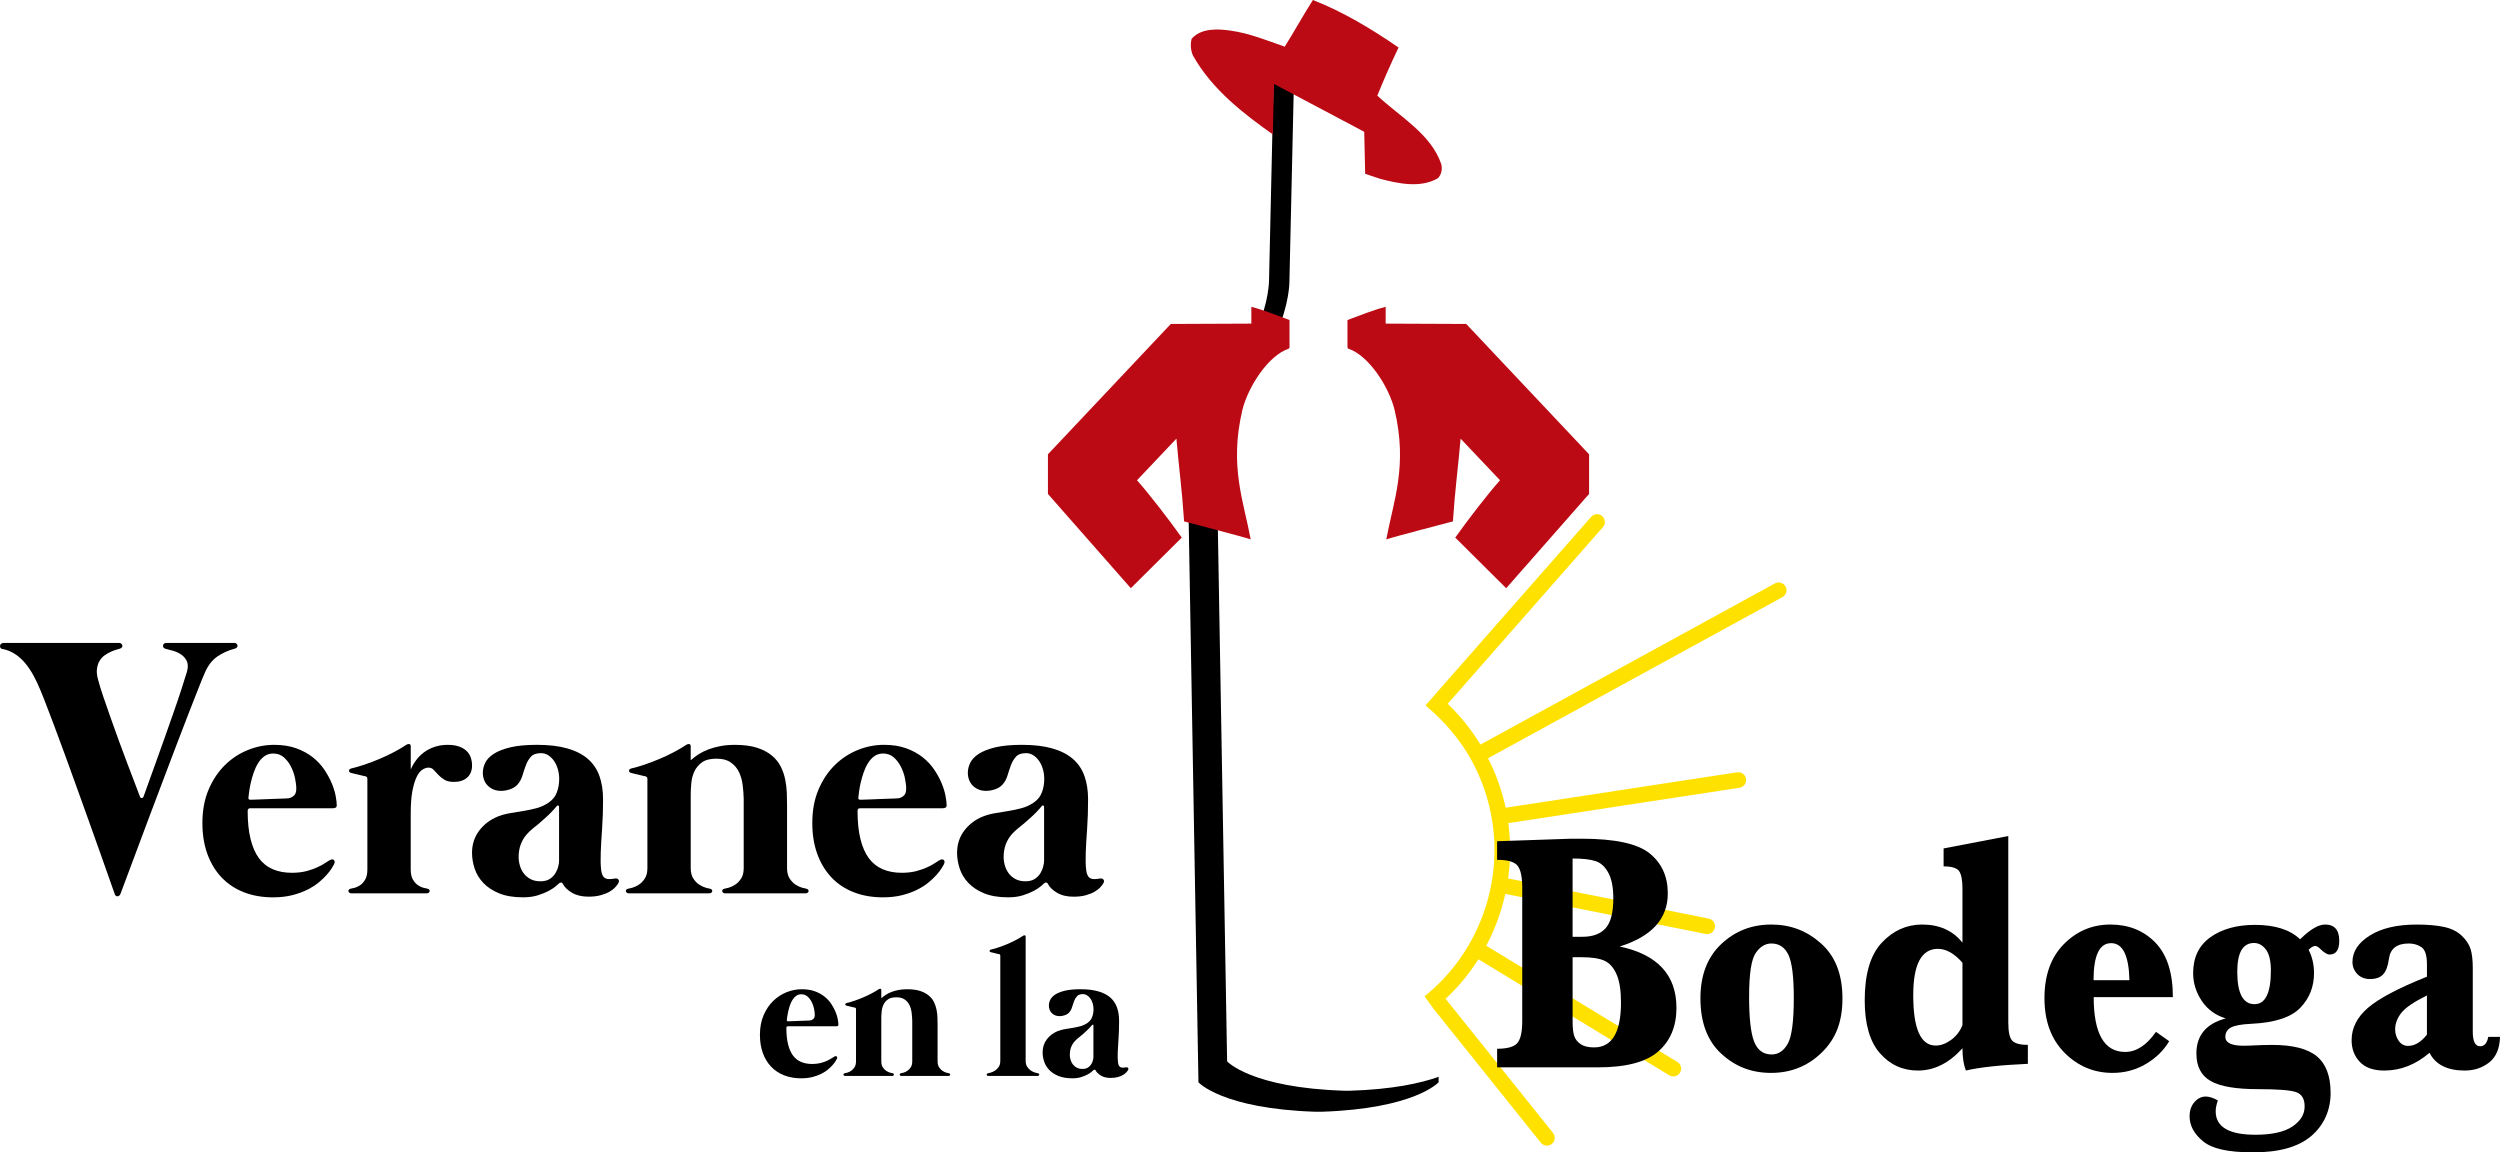 <svg width="4096" height="1888" viewBox="0 0 4096 1888" fill="none" xmlns="http://www.w3.org/2000/svg">
<g clip-path="url(#clip0_169_477)">
<path d="M1289.52 1463.64H1320.03C1321.4 1463.64 1322.52 1463.29 1323.28 1462.56C1324.09 1461.88 1324.56 1461.11 1324.74 1460.21C1324.91 1459.34 1324.7 1458.5 1324.09 1457.73C1323.44 1456.91 1322.46 1456.35 1321.06 1456.02C1319.65 1455.85 1317.25 1455.26 1313.82 1454.31C1310.39 1453.33 1306.88 1451.65 1303.3 1449.31C1299.69 1446.95 1296.53 1443.61 1293.7 1439.34C1290.92 1435.01 1289.52 1429.36 1289.52 1422.34V1319.5C1289.52 1313.21 1289.38 1306.4 1289.12 1299.13C1288.87 1291.86 1287.96 1284.53 1286.48 1277.17C1284.98 1269.8 1282.54 1262.7 1279.11 1255.87C1275.67 1249.02 1270.81 1242.98 1264.39 1237.7C1258.01 1232.44 1249.91 1228.24 1240.21 1225.08C1230.47 1221.96 1218.42 1220.37 1204.03 1220.37C1195.25 1220.37 1187.24 1221.05 1179.97 1222.47C1172.7 1223.87 1166.1 1225.73 1160.23 1227.99C1154.37 1230.25 1149.05 1232.94 1144.31 1235.98C1139.59 1239.06 1135.36 1242.28 1131.67 1245.62V1222.98C1131.67 1220.55 1130.87 1219.21 1129.19 1219.04C1127.53 1218.87 1125.9 1219.31 1124.31 1220.37C1118.36 1224.39 1111.59 1228.36 1104.06 1232.31C1096.54 1236.28 1088.74 1239.97 1080.7 1243.35C1072.6 1246.78 1064.61 1249.87 1056.6 1252.56C1048.63 1255.29 1041.23 1257.44 1034.38 1259.02C1031.77 1259.7 1030.5 1260.99 1030.57 1262.83C1030.66 1264.66 1031.86 1265.89 1034.13 1266.38C1034.64 1266.57 1036.09 1266.91 1038.45 1267.46C1040.85 1267.97 1043.42 1268.56 1046.23 1269.3C1049.01 1269.98 1051.53 1270.58 1053.71 1271.14C1055.9 1271.66 1057.17 1271.91 1057.52 1271.91C1059.62 1272.44 1060.69 1273.85 1060.69 1276.12V1422.35C1060.69 1429.38 1059.29 1435.03 1056.45 1439.35C1053.67 1443.63 1050.46 1446.97 1046.86 1449.33C1043.27 1451.67 1039.76 1453.34 1036.33 1454.33C1032.9 1455.28 1030.5 1455.87 1029.09 1456.03C1027.69 1456.38 1026.69 1456.93 1026.09 1457.74C1025.45 1458.51 1025.24 1459.36 1025.41 1460.22C1025.59 1461.13 1026.09 1461.9 1026.87 1462.58C1027.69 1463.3 1028.76 1463.65 1030.17 1463.65H1162.18C1163.6 1463.65 1164.71 1463.3 1165.48 1462.58C1166.25 1461.9 1166.76 1461.13 1166.94 1460.22C1167.11 1459.36 1166.9 1458.51 1166.26 1457.74C1165.67 1456.93 1164.65 1456.37 1163.27 1456.03C1161.87 1455.87 1159.46 1455.28 1156.03 1454.33C1152.6 1453.34 1149.1 1451.67 1145.5 1449.33C1141.9 1446.97 1138.7 1443.63 1135.92 1439.35C1133.09 1435.03 1131.67 1429.38 1131.67 1422.35V1301.13C1131.67 1295.85 1132.02 1289.87 1132.63 1283.1C1133.21 1276.37 1134.89 1270 1137.63 1264.06C1140.32 1258.1 1144.47 1253.1 1150.14 1249.04C1155.75 1245 1163.62 1243.01 1173.81 1243.01C1183.99 1243.01 1191.44 1245.05 1197.3 1249.22C1203.21 1253.31 1207.67 1258.59 1210.75 1264.96C1213.79 1271.39 1215.85 1278.49 1216.78 1286.29C1217.78 1294.07 1218.32 1301.65 1218.49 1309.01V1422.37C1218.49 1429.39 1217.09 1435.04 1214.31 1439.37C1211.48 1443.64 1208.26 1446.98 1204.66 1449.34C1201.07 1451.68 1197.61 1453.36 1194.18 1454.34C1190.75 1455.29 1188.31 1455.88 1186.94 1456.05C1185.53 1456.4 1184.5 1456.94 1183.9 1457.76C1183.3 1458.53 1183.08 1459.37 1183.27 1460.24C1183.43 1461.14 1183.9 1461.91 1184.67 1462.59C1185.47 1463.32 1186.54 1463.67 1187.97 1463.67H1289.52V1463.64Z" fill="black"/>
<path d="M543.456 1283.19C540.373 1275.83 536.354 1268.41 531.352 1260.97C526.35 1253.52 520.048 1246.77 512.432 1240.72C504.77 1234.69 495.748 1229.77 485.336 1225.99C474.893 1222.23 462.819 1220.35 449.173 1220.35C434.605 1220.35 420.309 1223.13 406.315 1228.74C392.276 1234.39 379.734 1242.57 368.687 1253.36C357.64 1264.15 348.694 1277.51 341.848 1293.48C335.002 1309.44 331.617 1327.77 331.617 1348.44C331.617 1367.36 334.352 1384.41 339.883 1399.47C345.414 1414.54 353.197 1427.34 363.307 1437.87C373.356 1448.4 385.521 1456.4 399.742 1461.93C413.947 1467.44 429.784 1470.22 447.344 1470.22C458.905 1470.22 469.393 1469.03 478.762 1466.67C488.147 1464.27 496.488 1461.28 503.757 1457.59C511.026 1453.92 517.282 1449.84 522.557 1445.47C527.831 1441.1 532.183 1436.87 535.689 1432.85C539.21 1428.82 541.9 1425.27 543.743 1422.18C545.572 1419.15 546.736 1417.09 547.295 1416.02C548.67 1413.03 548.67 1410.81 547.295 1409.29C545.889 1407.84 543.955 1407.59 541.522 1408.66C539.935 1409.34 537.442 1410.84 534.117 1413.1C530.823 1415.41 526.501 1417.82 521.227 1420.34C515.998 1422.91 509.802 1425.13 502.699 1427.07C495.582 1428.98 487.497 1429.98 478.384 1429.98C466.446 1429.98 455.988 1428.06 446.967 1424.16C437.93 1420.31 430.389 1414.31 424.314 1406.18C418.284 1398.01 413.705 1387.52 410.532 1374.7C407.358 1361.9 405.771 1346.6 405.771 1328.69C405.771 1325.74 407.177 1324.23 410.003 1324.23H545.466C547.385 1324.23 548.927 1323.88 550.045 1323.16C551.209 1322.48 551.753 1321.24 551.753 1319.47C551.753 1315.62 551.148 1310.45 549.924 1303.97C548.67 1297.47 546.539 1290.53 543.502 1283.17M480.817 1304.25C477.78 1306.52 474.818 1307.76 472.037 1307.94C471.146 1308.11 469.075 1308.23 465.826 1308.32C462.577 1308.39 458.724 1308.53 454.266 1308.7C449.777 1308.86 445.108 1309.04 440.181 1309.21C435.255 1309.42 430.676 1309.59 426.399 1309.77C422.077 1309.94 418.435 1310.07 415.473 1310.15C412.481 1310.24 410.728 1310.28 410.214 1310.28C407.736 1310.28 406.708 1309.12 407.056 1306.85C407.222 1304.59 407.615 1301.2 408.25 1296.76C408.854 1292.25 409.746 1287.37 410.985 1282.02C412.239 1276.67 413.811 1271.19 415.745 1265.58C417.665 1259.98 420.067 1254.84 422.984 1250.18C425.84 1245.56 429.316 1241.78 433.351 1238.88C437.431 1235.96 442.131 1234.56 447.556 1234.56C454.417 1234.56 460.19 1236.61 464.935 1240.72C469.635 1244.83 473.533 1249.88 476.616 1255.84C479.699 1261.82 481.921 1268.12 483.341 1274.79C484.716 1281.43 485.442 1287.33 485.442 1292.38C485.442 1297.98 483.9 1301.97 480.817 1304.24" fill="black"/>
<path d="M1007.26 1439.44C1004.26 1439.96 1001.48 1440.24 998.824 1440.33C996.21 1440.42 994.034 1440.03 992.281 1439.17C988.216 1437.42 985.767 1432.81 984.921 1425.34C984.014 1417.89 983.803 1408.43 984.241 1396.92C984.664 1385.45 985.435 1372.26 986.508 1357.36C987.536 1342.46 988.049 1326.5 988.049 1309.5C988.049 1295.28 986.07 1282.61 982.141 1271.48C978.196 1260.35 971.895 1251.02 963.22 1243.44C954.531 1235.9 943.303 1230.18 929.521 1226.23C915.784 1222.29 899.176 1220.32 879.697 1220.32C862.137 1220.32 847.72 1221.7 836.28 1224.39C824.886 1227.12 815.819 1230.69 809.048 1235.04C802.324 1239.41 797.624 1244.34 795.009 1249.76C792.35 1255.2 791.065 1260.64 791.065 1266.07C791.065 1270.09 791.715 1273.89 793.03 1277.49C794.314 1281.09 796.279 1284.26 798.939 1286.95C801.553 1289.69 804.711 1291.83 808.383 1293.42C812.071 1295 816.272 1295.76 821.017 1295.76C825.762 1295.76 830.356 1294.94 835.358 1293.28C840.36 1291.6 844.425 1289.13 847.554 1285.79C851.437 1281.54 854.218 1276.54 855.971 1270.63C857.724 1264.77 859.613 1259.11 861.623 1253.67C863.633 1248.25 866.413 1243.63 869.919 1239.73C873.44 1235.87 878.956 1233.95 886.482 1233.95C890.683 1233.95 894.567 1235.12 898.164 1237.38C901.76 1239.65 904.919 1242.73 907.624 1246.59C910.359 1250.44 912.459 1254.97 913.955 1260.16C915.452 1265.28 916.192 1270.69 916.192 1276.3C916.192 1284.05 914.908 1291.33 912.384 1298.13C909.86 1304.98 905.311 1310.58 898.844 1315C892.678 1319.18 886.18 1322.22 879.228 1324.06C872.292 1325.91 865.235 1327.45 858.041 1328.64C850.863 1329.88 843.625 1331.05 836.341 1332.19C829.057 1333.36 822.12 1335.25 815.456 1337.85C802.989 1342.94 792.894 1350.66 785.051 1361.01C777.253 1371.38 773.369 1383.45 773.369 1397.31C773.369 1405.88 774.82 1414.52 777.691 1423.21C780.608 1431.9 785.308 1439.7 791.896 1446.63C798.485 1453.57 807.054 1459.22 817.662 1463.59C828.286 1467.96 841.388 1470.18 856.999 1470.18C866.126 1470.18 874.166 1469.08 881.193 1466.88C888.22 1464.69 894.204 1462.21 899.206 1459.51C904.208 1456.77 908.062 1454.25 910.767 1451.89C913.502 1449.49 915.134 1448.09 915.648 1447.53C916.509 1446.67 917.628 1446.12 918.958 1445.94C920.242 1445.77 921.27 1446.41 921.95 1447.77C924.776 1453.39 929.838 1458.35 937.107 1462.64C944.346 1466.96 953.337 1469.09 964.036 1469.09C971.744 1469.09 978.468 1468.32 984.166 1466.73C989.863 1465.15 994.699 1463.23 998.643 1460.96C1002.57 1458.65 1005.75 1456.22 1008.09 1453.59C1010.49 1450.94 1012.2 1448.67 1013.23 1446.74C1014.46 1444.26 1014.39 1442.3 1012.97 1440.83C1011.55 1439.34 1009.61 1438.82 1007.18 1439.38M915.996 1410.5C915.996 1412.6 915.572 1415.57 914.666 1419.33C913.82 1423.09 912.263 1426.82 910.087 1430.51C907.865 1434.18 904.813 1437.36 900.884 1439.97C896.909 1442.58 891.817 1443.91 885.469 1443.91C879.122 1443.91 873.788 1442.75 869.285 1440.36C864.842 1438.02 861.154 1434.94 858.238 1431.16C855.366 1427.4 853.236 1423.11 851.815 1418.27C850.395 1413.46 849.715 1408.69 849.715 1403.93C849.715 1396.95 850.788 1390.31 852.964 1384.07C855.185 1377.86 858.525 1372.13 863.119 1366.86C866.111 1363.52 869.285 1360.48 872.7 1357.66C876.13 1354.83 879.591 1352.04 883.112 1349.23C886.618 1346.1 890.124 1342.97 893.63 1339.89C897.136 1336.85 900.521 1333.55 903.861 1330.05C905.78 1328.11 907.321 1326.45 908.47 1325.03C909.588 1323.63 910.873 1322.18 912.293 1320.59C912.973 1319.7 913.789 1319.43 914.636 1319.77C915.542 1320.12 915.965 1320.85 915.965 1321.87V1410.53L915.996 1410.5Z" fill="black"/>
<path d="M771.345 1241.24C769.924 1237.13 767.657 1233.53 764.499 1230.45C761.325 1227.41 757.23 1224.93 752.122 1223.09C747.029 1221.25 740.818 1220.35 733.459 1220.35C720.327 1220.35 708.464 1223.69 697.976 1230.33C687.443 1236.99 679.086 1247.06 672.966 1260.6V1222.97C672.966 1220.53 672.104 1219.21 670.487 1219.02C668.81 1218.86 667.193 1219.28 665.591 1220.35C659.652 1224.37 652.882 1228.36 645.341 1232.29C637.8 1236.27 629.972 1239.95 621.918 1243.34C613.863 1246.77 605.823 1249.85 597.859 1252.54C589.85 1255.28 582.445 1257.42 575.645 1259.01C573 1259.69 571.701 1260.97 571.837 1262.82C571.912 1264.65 573.076 1265.85 575.343 1266.37C575.902 1266.55 577.353 1266.9 579.71 1267.44C582.067 1267.96 584.682 1268.54 587.462 1269.27C590.288 1269.95 592.767 1270.55 594.943 1271.11C597.134 1271.63 598.403 1271.88 598.751 1271.88C600.852 1272.41 601.909 1273.82 601.909 1276.09V1424.45C601.909 1431.43 600.716 1436.96 598.358 1441.01C596.001 1445.03 593.265 1448.12 590.228 1450.22C587.145 1452.32 584.108 1453.77 581.146 1454.55C578.153 1455.32 575.962 1455.84 574.557 1456C573.136 1456.35 572.154 1456.9 571.504 1457.71C570.915 1458.48 570.688 1459.33 570.87 1460.19C571.036 1461.1 571.504 1461.87 572.32 1462.55C573.091 1463.27 574.209 1463.62 575.615 1463.62H699.215C700.621 1463.62 701.739 1463.27 702.494 1462.55C703.311 1461.87 703.779 1461.1 703.96 1460.19C704.127 1459.34 703.915 1458.48 703.311 1457.71C702.676 1456.9 701.694 1456.34 700.273 1456C698.868 1455.84 696.676 1455.32 693.684 1454.55C690.722 1453.78 687.685 1452.32 684.602 1450.22C681.564 1448.12 678.814 1445.03 676.472 1441.01C674.114 1436.95 672.92 1431.43 672.92 1424.45V1333.43C672.92 1317.81 673.857 1305.1 675.792 1295.29C677.756 1285.45 680.159 1277.73 683.03 1272.13C685.932 1266.52 689.105 1262.71 692.536 1260.7C695.951 1258.69 699.125 1257.66 702.117 1257.66C705.456 1257.66 708.237 1258.9 710.549 1261.35C712.816 1263.83 715.309 1266.47 718.045 1269.39C720.735 1272.26 724.044 1274.95 727.898 1277.38C731.751 1279.83 737.101 1281.07 743.947 1281.07C752.893 1281.07 760.041 1278.71 765.39 1273.97C770.71 1269.25 773.4 1262.67 773.4 1254.23C773.4 1249.7 772.72 1245.38 771.299 1241.22" fill="black"/>
<path d="M356.082 1075.6C364.666 1069.81 374.217 1065.46 384.856 1062.66C386.473 1062.27 387.651 1061.59 388.331 1060.56C389.011 1059.58 389.268 1058.49 389.057 1057.42C388.86 1056.3 388.331 1055.36 387.394 1054.53C386.503 1053.76 385.339 1053.37 383.964 1053.37H272.574C270.957 1053.37 269.688 1053.76 268.796 1054.53C267.874 1055.36 267.33 1056.3 267.149 1057.42C266.937 1058.51 267.149 1059.63 267.738 1060.71C268.358 1061.83 269.536 1062.57 271.35 1062.97C274.342 1063.8 278.271 1064.82 283.107 1066.15C287.913 1067.41 292.371 1069.43 296.496 1072.15C300.607 1074.86 303.75 1078.49 306.002 1082.99C308.193 1087.51 308.299 1093.37 306.289 1100.58C304.097 1108.03 301.09 1117.44 297.373 1128.91C293.685 1140.34 289.514 1152.7 284.86 1165.92C280.251 1179.19 275.46 1192.82 270.458 1206.89C265.396 1220.94 260.651 1234.27 256.147 1246.92C251.644 1259.57 247.518 1271.02 243.786 1281.27C240.053 1291.5 237.227 1299.4 235.217 1305.04C234.567 1306.66 233.646 1307.49 232.331 1307.58C231.046 1307.68 229.973 1306.84 229.203 1305.04C227.193 1299.58 224.352 1292.19 220.77 1282.73C217.128 1273.33 213.124 1262.8 208.711 1251.14C204.298 1239.53 199.749 1227.23 194.989 1214.29C190.274 1201.3 185.726 1188.62 181.328 1176.17C176.9 1163.73 172.835 1152.06 169.118 1141.12C165.4 1130.15 162.559 1120.8 160.534 1112.96C158.721 1106.34 158.192 1100.56 158.872 1095.67C159.552 1090.76 160.972 1086.45 163.088 1082.88C165.188 1079.26 167.848 1076.31 171.082 1073.97C174.271 1071.66 177.505 1069.75 180.739 1068.27C183.927 1066.74 186.904 1065.57 189.609 1064.79C192.314 1064.01 194.37 1063.37 195.79 1062.98C197.8 1062.39 199.13 1061.61 199.855 1060.58C200.535 1059.6 200.747 1058.51 200.445 1057.44C200.158 1056.32 199.568 1055.38 198.631 1054.55C197.74 1053.78 196.561 1053.39 195.201 1053.39H6.105C4.277 1053.39 2.916 1053.82 1.889 1054.7C0.907 1055.64 0.272 1056.66 0.091 1057.89C-0.106 1059.05 0.091 1060.23 0.725 1061.32C1.315 1062.45 2.403 1063.09 4.005 1063.27C15.459 1065.47 25.856 1071.07 35.165 1079.98C44.474 1088.94 52.967 1101.64 60.614 1118.11C63.848 1124.91 67.807 1134.32 72.522 1146.38C77.237 1158.44 82.481 1172.06 88.163 1187.33C93.89 1202.58 99.965 1218.99 106.388 1236.55C112.81 1254.13 119.278 1271.97 125.792 1290.15C132.305 1308.35 138.773 1326.23 145.105 1343.91C151.437 1361.54 157.3 1378.15 162.846 1393.68C168.392 1409.28 173.288 1423.18 177.595 1435.38C181.902 1447.63 185.393 1457.48 187.992 1464.87C189.02 1467.53 190.546 1468.71 192.632 1468.5C194.747 1468.3 196.319 1466.98 197.347 1464.59C200.324 1456.59 204.344 1445.86 209.346 1432.54C214.393 1419.22 219.939 1404.26 226.059 1387.85C232.195 1371.38 238.753 1353.77 245.796 1335.11C252.807 1316.45 259.91 1297.57 267.179 1278.52C274.372 1259.45 281.49 1240.77 288.381 1222.56C295.302 1204.27 301.816 1187.3 307.936 1171.65C314.056 1156.02 319.512 1142.15 324.196 1130.11C328.896 1118.09 332.674 1108.83 335.53 1102.42C340.714 1090.36 347.574 1081.45 356.113 1075.61" fill="black"/>
<path d="M1362.51 1437.85C1372.56 1448.39 1384.72 1456.38 1398.94 1461.91C1413.15 1467.43 1428.99 1470.21 1446.55 1470.21C1458.11 1470.21 1468.59 1469.02 1477.96 1466.66C1487.33 1464.27 1495.69 1461.26 1502.97 1457.58C1510.24 1453.9 1516.51 1449.82 1521.76 1445.46C1527.02 1441.09 1531.4 1436.86 1534.91 1432.84C1538.41 1428.8 1541.12 1425.25 1542.96 1422.17C1544.8 1419.13 1545.95 1417.08 1546.51 1416C1547.89 1413.01 1547.89 1410.79 1546.51 1409.28C1545.11 1407.83 1543.17 1407.57 1540.74 1408.64C1539.15 1409.32 1536.67 1410.82 1533.33 1413.09C1530.04 1415.4 1525.72 1417.8 1520.44 1420.33C1515.23 1422.89 1509.02 1425.12 1501.92 1427.05C1494.81 1428.97 1486.71 1429.97 1477.6 1429.97C1465.65 1429.97 1455.2 1428.05 1446.18 1424.15C1437.15 1420.3 1429.62 1414.3 1423.53 1406.17C1417.49 1397.99 1412.92 1387.5 1409.75 1374.69C1406.59 1361.89 1405 1346.58 1405 1328.67C1405 1325.71 1406.41 1324.22 1409.25 1324.22H1544.7C1546.62 1324.22 1548.16 1323.87 1549.28 1323.14C1550.44 1322.46 1550.98 1321.22 1550.98 1319.46C1550.98 1315.6 1550.39 1310.42 1549.14 1303.95C1547.9 1297.45 1545.77 1290.52 1542.72 1283.16C1539.65 1275.8 1535.62 1268.38 1530.61 1260.94C1525.61 1253.49 1519.32 1246.74 1511.69 1240.69C1504.03 1234.66 1494.99 1229.72 1484.6 1225.96C1474.16 1222.2 1462.08 1220.32 1448.42 1220.32C1433.87 1220.32 1419.57 1223.1 1405.58 1228.71C1391.54 1234.36 1379 1242.54 1367.95 1253.33C1356.9 1264.12 1347.96 1277.48 1341.11 1293.45C1334.26 1309.41 1330.88 1327.74 1330.88 1348.41C1330.88 1367.33 1333.61 1384.38 1339.15 1399.44C1344.68 1414.52 1352.46 1427.31 1362.57 1437.84M1407.5 1296.76C1408.09 1292.25 1408.99 1287.37 1410.23 1282.02C1411.46 1276.67 1413.06 1271.19 1414.98 1265.58C1416.9 1259.98 1419.3 1254.84 1422.22 1250.18C1425.09 1245.56 1428.55 1241.78 1432.58 1238.88C1436.65 1235.96 1441.36 1234.56 1446.79 1234.56C1453.63 1234.56 1459.42 1236.61 1464.17 1240.72C1468.88 1244.83 1472.78 1249.88 1475.86 1255.84C1478.95 1261.82 1481.17 1268.12 1482.59 1274.79C1483.96 1281.43 1484.69 1287.33 1484.69 1292.39C1484.69 1298 1483.15 1301.99 1480.06 1304.25C1477.03 1306.52 1474.08 1307.76 1471.28 1307.94C1470.39 1308.11 1468.34 1308.23 1465.07 1308.32C1461.81 1308.39 1457.97 1308.53 1453.51 1308.7C1449.02 1308.86 1444.35 1309.04 1439.43 1309.21C1434.5 1309.42 1429.92 1309.59 1425.65 1309.77C1421.32 1309.94 1417.68 1310.07 1414.74 1310.15C1411.73 1310.24 1409.97 1310.28 1409.46 1310.28C1406.97 1310.28 1405.94 1309.12 1406.29 1306.85C1406.47 1304.59 1406.85 1301.2 1407.5 1296.76Z" fill="black"/>
<path d="M1713.66 1446C1714.95 1445.83 1715.97 1446.47 1716.67 1447.83C1719.5 1453.44 1724.56 1458.41 1731.83 1462.68C1739.07 1467.01 1748.06 1469.15 1758.76 1469.15C1766.46 1469.15 1773.19 1468.38 1778.87 1466.79C1784.57 1465.21 1789.42 1463.29 1793.35 1461.02C1797.29 1458.71 1800.47 1456.28 1802.81 1453.66C1805.21 1451.02 1806.92 1448.75 1807.95 1446.8C1809.19 1444.32 1809.11 1442.36 1807.69 1440.89C1806.28 1439.4 1804.35 1438.88 1801.9 1439.44C1798.91 1439.96 1796.11 1440.24 1793.47 1440.33C1790.85 1440.42 1788.68 1440.03 1786.93 1439.17C1782.86 1437.42 1780.43 1432.79 1779.57 1425.34C1778.67 1417.89 1778.46 1408.43 1778.89 1396.92C1779.32 1385.45 1780.09 1372.26 1781.17 1357.36C1782.2 1342.46 1782.71 1326.48 1782.71 1309.5C1782.71 1295.28 1780.73 1282.61 1776.79 1271.48C1772.86 1260.35 1766.55 1251.02 1757.86 1243.44C1749.16 1235.9 1737.95 1230.18 1724.17 1226.23C1710.43 1222.29 1693.82 1220.32 1674.33 1220.32C1656.78 1220.32 1642.35 1221.7 1630.92 1224.39C1619.53 1227.12 1610.46 1230.69 1603.69 1235.04C1596.97 1239.41 1592.27 1244.34 1589.65 1249.76C1586.99 1255.2 1585.71 1260.64 1585.71 1266.07C1585.71 1270.09 1586.34 1273.89 1587.67 1277.49C1588.96 1281.09 1590.92 1284.26 1593.58 1286.95C1596.2 1289.69 1599.37 1291.83 1603.04 1293.42C1606.73 1295 1610.93 1295.76 1615.68 1295.76C1620.42 1295.76 1625.02 1294.94 1630.03 1293.28C1635.04 1291.6 1639.1 1289.13 1642.23 1285.79C1646.13 1281.54 1648.91 1276.54 1650.66 1270.63C1652.43 1264.77 1654.3 1259.11 1656.31 1253.67C1658.32 1248.25 1661.12 1243.63 1664.61 1239.73C1668.12 1235.87 1673.63 1233.95 1681.17 1233.95C1685.36 1233.95 1689.26 1235.12 1692.87 1237.38C1696.47 1239.65 1699.64 1242.73 1702.33 1246.59C1705.06 1250.44 1707.16 1254.99 1708.66 1260.16C1710.16 1265.28 1710.88 1270.69 1710.88 1276.3C1710.88 1284.05 1709.6 1291.33 1707.07 1298.13C1704.55 1304.98 1700.02 1310.58 1693.55 1315C1687.38 1319.18 1680.87 1322.22 1673.93 1324.06C1667 1325.91 1659.94 1327.45 1652.75 1328.64C1645.55 1329.88 1638.31 1331.05 1631.05 1332.19C1623.76 1333.36 1616.83 1335.23 1610.15 1337.85C1597.69 1342.94 1587.6 1350.66 1579.76 1361.01C1571.97 1371.38 1568.07 1383.45 1568.07 1397.31C1568.07 1405.88 1569.54 1414.52 1572.41 1423.21C1575.31 1431.9 1580.03 1439.7 1586.62 1446.63C1593.21 1453.57 1601.77 1459.22 1612.38 1463.59C1623.01 1467.96 1636.11 1470.18 1651.73 1470.18C1660.85 1470.18 1668.89 1469.08 1675.91 1466.88C1682.92 1464.69 1688.92 1462.21 1693.93 1459.51C1698.93 1456.77 1702.8 1454.25 1705.49 1451.89C1708.22 1449.49 1709.85 1448.09 1710.37 1447.53C1711.21 1446.67 1712.33 1446.12 1713.66 1445.94M1704.73 1430.5C1702.51 1434.17 1699.46 1437.34 1695.53 1439.96C1691.54 1442.57 1686.46 1443.9 1680.11 1443.9C1673.77 1443.9 1668.42 1442.74 1663.93 1440.35C1659.47 1438.01 1655.8 1434.92 1652.88 1431.15C1650.03 1427.37 1647.88 1423.09 1646.46 1418.26C1645.05 1413.46 1644.36 1408.67 1644.36 1403.91C1644.36 1396.95 1645.43 1390.3 1647.61 1384.06C1649.83 1377.85 1653.17 1372.12 1657.75 1366.85C1660.76 1363.51 1663.91 1360.47 1667.34 1357.64C1670.77 1354.82 1674.24 1352.02 1677.74 1349.21C1681.26 1346.08 1684.77 1342.95 1688.27 1339.87C1691.8 1336.83 1695.17 1333.54 1698.52 1330.03C1700.44 1328.1 1701.98 1326.44 1703.14 1325.02C1704.25 1323.61 1705.55 1322.16 1706.95 1320.57C1707.63 1319.68 1708.45 1319.41 1709.3 1319.76C1710.19 1320.11 1710.63 1320.83 1710.63 1321.86V1410.52C1710.63 1412.62 1710.19 1415.58 1709.3 1419.33C1708.43 1423.11 1706.89 1426.82 1704.72 1430.51" fill="black"/>
<path d="M1700.53 1758.4C1699.7 1758.3 1698.2 1757.93 1696.01 1757.33C1693.81 1756.71 1691.54 1755.65 1689.24 1754.19C1686.93 1752.71 1684.89 1750.68 1683.12 1748.11C1681.31 1745.54 1680.42 1742.19 1680.42 1737.99V1534.74C1680.42 1533.3 1679.93 1532.53 1678.97 1532.42C1677.98 1532.32 1677.03 1532.57 1676.11 1533.21C1672.63 1535.55 1668.69 1537.88 1664.28 1540.19C1659.88 1542.49 1655.3 1544.63 1650.6 1546.64C1645.9 1548.64 1641.2 1550.44 1636.55 1552.02C1631.89 1553.63 1627.57 1554.88 1623.57 1555.8C1622.01 1556.21 1621.28 1556.95 1621.34 1558.02C1621.39 1559.1 1622.07 1559.79 1623.41 1560.09C1623.72 1560.2 1624.56 1560.38 1625.94 1560.68C1627.31 1561 1628.84 1561.36 1630.46 1561.79C1632.1 1562.18 1633.56 1562.53 1634.82 1562.86C1636.12 1563.16 1636.85 1563.31 1637.05 1563.31C1638.3 1563.6 1638.89 1564.43 1638.89 1565.76V1737.99C1638.89 1742.19 1638 1745.56 1636.21 1748.11C1634.42 1750.68 1632.36 1752.71 1630.06 1754.19C1627.75 1755.65 1625.52 1756.71 1623.31 1757.33C1621.09 1757.93 1619.58 1758.31 1618.76 1758.4C1617.93 1758.6 1617.36 1758.93 1617.01 1759.4C1616.64 1759.85 1616.51 1760.35 1616.6 1760.85C1616.71 1761.38 1617.01 1761.83 1617.46 1762.23C1617.93 1762.65 1618.56 1762.85 1619.38 1762.85H1699.87C1700.7 1762.85 1701.35 1762.65 1701.79 1762.23C1702.25 1761.82 1702.53 1761.36 1702.63 1760.85C1702.74 1760.35 1702.62 1759.85 1702.25 1759.4C1701.88 1758.93 1701.3 1758.6 1700.49 1758.4" fill="black"/>
<path d="M1848.16 1749.58C1847.33 1748.7 1846.21 1748.41 1844.79 1748.73C1843.04 1749.03 1841.4 1749.2 1839.85 1749.26C1838.32 1749.31 1837.05 1749.08 1836.02 1748.58C1833.64 1747.55 1832.23 1744.85 1831.72 1740.51C1831.19 1736.16 1831.07 1730.63 1831.31 1723.9C1831.57 1717.19 1832.02 1709.5 1832.64 1700.8C1833.24 1692.09 1833.53 1682.77 1833.53 1672.84C1833.53 1664.54 1832.38 1657.14 1830.09 1650.64C1827.79 1644.14 1824.12 1638.69 1819.04 1634.26C1813.96 1629.86 1807.4 1626.52 1799.36 1624.21C1791.34 1621.91 1781.62 1620.77 1770.26 1620.77C1760.01 1620.77 1751.58 1621.57 1744.9 1623.14C1738.25 1624.74 1732.95 1626.81 1729 1629.36C1725.09 1631.92 1722.34 1634.79 1720.81 1637.96C1719.25 1641.14 1718.5 1644.31 1718.5 1647.48C1718.5 1649.83 1718.88 1652.06 1719.65 1654.16C1720.4 1656.26 1721.55 1658.11 1723.11 1659.69C1724.63 1661.3 1726.49 1662.55 1728.64 1663.47C1730.8 1664.39 1733.23 1664.85 1736.01 1664.85C1738.79 1664.85 1741.47 1664.38 1744.39 1663.4C1747.32 1662.41 1749.69 1660.96 1751.52 1659.03C1753.8 1656.57 1755.43 1653.63 1756.44 1650.19C1757.47 1646.76 1758.58 1643.46 1759.75 1640.29C1760.92 1637.12 1762.55 1634.41 1764.61 1632.13C1766.66 1629.88 1769.88 1628.76 1774.28 1628.76C1776.74 1628.76 1779.01 1629.44 1781.11 1630.77C1783.21 1632.08 1785.05 1633.9 1786.62 1636.13C1788.23 1638.39 1789.45 1641.03 1790.33 1644.07C1791.2 1647.06 1791.63 1650.22 1791.63 1653.48C1791.63 1658 1790.88 1662.26 1789.4 1666.24C1787.92 1670.23 1785.28 1673.51 1781.5 1676.07C1777.89 1678.52 1774.1 1680.31 1770.05 1681.38C1766 1682.45 1761.87 1683.36 1757.67 1684.05C1753.47 1684.78 1749.24 1685.46 1744.99 1686.12C1740.74 1686.8 1736.69 1687.89 1732.79 1689.42C1725.53 1692.4 1719.62 1696.9 1715.04 1702.94C1710.49 1709 1708.22 1716.06 1708.22 1724.16C1708.22 1729.16 1709.07 1734.21 1710.75 1739.29C1712.44 1744.36 1715.19 1748.91 1719.04 1752.96C1722.9 1757.01 1727.9 1760.31 1734.09 1762.86C1740.29 1765.41 1747.95 1766.71 1757.06 1766.71C1762.4 1766.71 1767.1 1766.06 1771.19 1764.79C1775.29 1763.51 1778.81 1762.06 1781.73 1760.49C1784.64 1758.89 1786.9 1757.42 1788.48 1756.03C1790.07 1754.62 1791.04 1753.81 1791.32 1753.48C1791.82 1752.98 1792.49 1752.65 1793.26 1752.55C1794 1752.46 1794.6 1752.84 1795 1753.63C1796.64 1756.91 1799.6 1759.81 1803.85 1762.3C1808.08 1764.83 1813.33 1766.08 1819.57 1766.08C1824.07 1766.08 1828 1765.63 1831.32 1764.7C1834.65 1763.78 1837.48 1762.65 1839.77 1761.32C1842.08 1759.97 1843.93 1758.55 1845.3 1757.03C1846.69 1755.47 1847.71 1754.14 1848.3 1753.02C1849.02 1751.57 1848.98 1750.42 1848.14 1749.58M1791.47 1731.82C1791.47 1733.06 1791.22 1734.77 1790.69 1736.97C1790.19 1739.17 1789.3 1741.34 1788.01 1743.49C1786.71 1745.63 1784.95 1747.49 1782.63 1749.02C1780.31 1750.54 1777.33 1751.32 1773.63 1751.32C1769.92 1751.32 1766.81 1750.64 1764.18 1749.25C1761.58 1747.87 1759.44 1746.07 1757.73 1743.87C1756.05 1741.67 1754.81 1739.17 1753.98 1736.35C1753.15 1733.54 1752.76 1730.75 1752.76 1727.97C1752.76 1723.9 1753.38 1720.02 1754.66 1716.38C1755.96 1712.75 1757.91 1709.4 1760.59 1706.33C1762.34 1704.38 1764.18 1702.6 1766.19 1700.95C1768.19 1699.29 1770.21 1697.67 1772.27 1696.02C1774.31 1694.19 1776.36 1692.38 1778.42 1690.57C1780.47 1688.8 1782.45 1686.86 1784.39 1684.82C1785.52 1683.69 1786.41 1682.72 1787.09 1681.89C1787.74 1681.08 1788.5 1680.22 1789.31 1679.29C1789.72 1678.78 1790.19 1678.61 1790.69 1678.82C1791.22 1679.02 1791.47 1679.44 1791.47 1680.06V1731.84V1731.82Z" fill="black"/>
<path d="M1554.58 1758.4C1553.75 1758.3 1552.36 1757.95 1550.36 1757.41C1548.35 1756.83 1546.31 1755.85 1544.2 1754.47C1542.1 1753.1 1540.25 1751.15 1538.59 1748.66C1536.98 1746.15 1536.14 1742.84 1536.14 1738.73V1678.67C1536.14 1674.99 1536.07 1671.03 1535.92 1666.77C1535.77 1662.52 1535.24 1658.24 1534.36 1653.94C1533.48 1649.63 1532.06 1645.49 1530.05 1641.48C1528.06 1637.48 1525.2 1633.96 1521.46 1630.89C1517.72 1627.81 1513.01 1625.36 1507.33 1623.52C1501.64 1621.69 1494.6 1620.77 1486.18 1620.77C1481.06 1620.77 1476.39 1621.16 1472.15 1621.99C1467.9 1622.82 1464.05 1623.89 1460.61 1625.21C1457.18 1626.54 1454.09 1628.11 1451.31 1629.88C1448.56 1631.69 1446.08 1633.55 1443.93 1635.52V1622.29C1443.93 1620.87 1443.46 1620.1 1442.48 1620C1441.5 1619.89 1440.56 1620.15 1439.62 1620.77C1436.15 1623.12 1432.2 1625.44 1427.81 1627.75C1423.41 1630.08 1418.85 1632.22 1414.16 1634.2C1409.43 1636.21 1404.76 1637.99 1400.08 1639.58C1395.44 1641.2 1391.1 1642.44 1387.1 1643.36C1385.57 1643.77 1384.81 1644.52 1384.87 1645.58C1384.92 1646.65 1385.63 1647.35 1386.94 1647.65C1387.25 1647.76 1388.09 1647.95 1389.48 1648.27C1390.89 1648.57 1392.38 1648.92 1394.03 1649.36C1395.66 1649.75 1397.14 1650.1 1398.41 1650.43C1399.68 1650.72 1400.44 1650.87 1400.64 1650.87C1401.86 1651.17 1402.48 1652 1402.48 1653.32V1738.73C1402.48 1742.82 1401.65 1746.13 1400.02 1748.66C1398.38 1751.15 1396.51 1753.11 1394.41 1754.47C1392.31 1755.85 1390.25 1756.83 1388.26 1757.41C1386.26 1757.95 1384.86 1758.3 1384.03 1758.4C1383.2 1758.6 1382.62 1758.93 1382.27 1759.4C1381.9 1759.85 1381.78 1760.35 1381.87 1760.85C1381.97 1761.38 1382.27 1761.83 1382.73 1762.23C1383.2 1762.65 1383.83 1762.85 1384.65 1762.85H1461.76C1462.59 1762.85 1463.23 1762.65 1463.68 1762.23C1464.14 1761.82 1464.44 1761.36 1464.54 1760.85C1464.65 1760.35 1464.51 1759.85 1464.14 1759.4C1463.79 1758.93 1463.18 1758.6 1462.38 1758.4C1461.55 1758.3 1460.15 1757.95 1458.15 1757.41C1456.14 1756.83 1454.1 1755.85 1451.99 1754.47C1449.89 1753.1 1448.01 1751.15 1446.39 1748.66C1444.75 1746.15 1443.92 1742.84 1443.92 1738.73V1667.91C1443.92 1664.83 1444.11 1661.34 1444.48 1657.4C1444.82 1653.47 1445.79 1649.74 1447.39 1646.27C1448.96 1642.8 1451.4 1639.87 1454.69 1637.49C1457.97 1635.15 1462.56 1633.97 1468.52 1633.97C1474.47 1633.97 1478.82 1635.17 1482.26 1637.59C1485.7 1639.99 1488.3 1643.07 1490.11 1646.8C1491.88 1650.55 1493.09 1654.71 1493.63 1659.24C1494.21 1663.79 1494.53 1668.22 1494.63 1672.52V1738.73C1494.63 1742.82 1493.8 1746.13 1492.18 1748.66C1490.54 1751.15 1488.66 1753.11 1486.56 1754.47C1484.46 1755.85 1482.44 1756.83 1480.43 1757.41C1478.42 1757.95 1477 1758.3 1476.2 1758.4C1475.36 1758.6 1474.77 1758.93 1474.43 1759.4C1474.08 1759.85 1473.96 1760.35 1474.06 1760.85C1474.17 1761.38 1474.43 1761.83 1474.9 1762.23C1475.36 1762.65 1475.98 1762.85 1476.81 1762.85H1553.95C1554.75 1762.85 1555.4 1762.65 1555.85 1762.23C1556.32 1761.82 1556.61 1761.36 1556.71 1760.85C1556.82 1760.35 1556.68 1759.85 1556.33 1759.4C1555.96 1758.93 1555.38 1758.6 1554.57 1758.4" fill="black"/>
<path d="M1368.79 1657.46C1366.99 1653.15 1364.64 1648.83 1361.72 1644.49C1358.8 1640.14 1355.12 1636.18 1350.67 1632.66C1346.19 1629.14 1340.93 1626.25 1334.84 1624.06C1328.75 1621.85 1321.69 1620.77 1313.71 1620.77C1305.2 1620.77 1296.86 1622.38 1288.68 1625.66C1280.49 1628.96 1273.16 1633.73 1266.71 1640.05C1260.26 1646.35 1255.03 1654.15 1251.03 1663.47C1247.02 1672.8 1245.06 1683.49 1245.06 1695.57C1245.06 1706.63 1246.66 1716.57 1249.88 1725.38C1253.1 1734.19 1257.64 1741.67 1263.55 1747.82C1269.43 1753.97 1276.52 1758.64 1284.83 1761.86C1293.14 1765.08 1302.39 1766.71 1312.65 1766.71C1319.41 1766.71 1325.53 1766 1331 1764.64C1336.47 1763.24 1341.35 1761.49 1345.6 1759.34C1349.84 1757.18 1353.5 1754.82 1356.57 1752.27C1359.64 1749.71 1362.19 1747.24 1364.24 1744.89C1366.28 1742.54 1367.86 1740.47 1368.94 1738.67C1370.02 1736.9 1370.7 1735.69 1371.01 1735.06C1371.82 1733.32 1371.82 1732.02 1371.01 1731.14C1370.18 1730.28 1369.07 1730.14 1367.64 1730.76C1366.72 1731.17 1365.27 1732.03 1363.32 1733.36C1361.4 1734.71 1358.86 1736.11 1355.8 1737.59C1352.76 1739.09 1349.12 1740.39 1344.98 1741.52C1340.82 1742.64 1336.11 1743.23 1330.77 1743.23C1323.79 1743.23 1317.7 1742.1 1312.43 1739.83C1307.15 1737.58 1302.75 1734.07 1299.2 1729.33C1295.68 1724.55 1293.01 1718.43 1291.16 1710.95C1289.3 1703.47 1288.38 1694.53 1288.38 1684.08C1288.38 1682.36 1289.21 1681.48 1290.86 1681.48H1369.97C1371.11 1681.48 1372.01 1681.29 1372.65 1680.87C1373.33 1680.46 1373.64 1679.73 1373.64 1678.7C1373.64 1676.45 1373.3 1673.43 1372.57 1669.65C1371.86 1665.86 1370.59 1661.79 1368.82 1657.5M1332.22 1669.76C1330.45 1671.09 1328.73 1671.81 1327.1 1671.9C1326.57 1672.01 1325.36 1672.09 1323.47 1672.13C1321.57 1672.18 1319.32 1672.25 1316.72 1672.36C1314.1 1672.46 1311.37 1672.55 1308.5 1672.66C1305.61 1672.78 1302.95 1672.89 1300.44 1672.98C1297.92 1673.08 1295.79 1673.16 1294.06 1673.2C1292.31 1673.25 1291.28 1673.28 1291 1673.28C1289.55 1673.28 1288.94 1672.6 1289.14 1671.27C1289.24 1669.95 1289.47 1667.97 1289.85 1665.38C1290.2 1662.75 1290.72 1659.89 1291.45 1656.78C1292.18 1653.65 1293.1 1650.45 1294.22 1647.18C1295.33 1643.9 1296.74 1640.89 1298.45 1638.17C1300.11 1635.47 1302.15 1633.28 1304.51 1631.57C1306.88 1629.86 1309.63 1629.03 1312.8 1629.03C1316.81 1629.03 1320.18 1630.24 1322.96 1632.64C1325.71 1635.05 1327.98 1637.99 1329.79 1641.47C1331.59 1644.96 1332.89 1648.65 1333.72 1652.55C1334.52 1656.43 1334.94 1659.87 1334.94 1662.82C1334.94 1666.1 1334.05 1668.41 1332.24 1669.74" fill="black"/>
<path d="M2410.91 1245.74C2480.44 1372.77 2450.43 1527.85 2347.38 1620.96C2345.3 1622.82 2340.81 1626.81 2337.56 1629.47C2336.74 1630.15 2335.99 1630.69 2335.29 1631.15C2335.29 1631.15 2334.46 1632.02 2334.12 1632.28C2334.12 1632.28 2337.05 1636.98 2349.03 1653.17L2524.51 1872.22C2528.94 1877.75 2536.99 1878.65 2542.52 1874.22C2548.07 1869.81 2548.93 1861.71 2544.52 1856.21L2368.51 1636.48C2389.35 1617.05 2407.29 1595.2 2422.22 1571.65L2734.96 1761.82C2741 1765.49 2748.88 1763.57 2752.56 1757.53C2756.24 1751.47 2754.32 1743.58 2748.27 1739.92L2435.09 1549.47C2449.33 1522.68 2459.79 1494.07 2466.3 1464.54L2794.56 1530.16C2801.5 1531.55 2808.25 1527.06 2809.64 1520.09C2811.03 1513.16 2806.53 1506.4 2799.59 1505.03L2470.94 1439.32C2475.17 1409.46 2475.29 1378.95 2471.24 1348.59L2850.02 1290.67C2857.02 1289.6 2861.82 1283.07 2860.75 1276.07C2859.68 1269.04 2853.15 1264.27 2846.12 1265.33L2466.84 1323.34C2460.95 1295.76 2451.37 1268.54 2438.01 1242.33L2920.34 978.326C2926.55 974.926 2928.83 967.129 2925.43 960.933C2922.03 954.722 2914.23 952.44 2908.02 955.84L2425.57 1219.92C2410.34 1194.91 2392.24 1172.57 2371.91 1153.12L2626.24 863.674C2630.93 858.355 2630.4 850.24 2625.08 845.586C2619.75 840.901 2611.66 841.445 2606.98 846.749L2352.67 1136.17C2349.73 1139.99 2335.55 1155.71 2335.55 1155.71L2338.71 1158.47C2366.5 1181.99 2392.43 1211.97 2410.94 1245.77" fill="#FFE100"/>
<path d="M2164.98 1821.49H2155.48C2002.38 1816.6 1963.54 1773.26 1963.54 1773.26L1946.99 822.057C1946.99 822.057 1936.35 746.71 1964.55 669.067C1973.5 644.556 1999.44 612.443 2020.72 588.204C2036.76 569.98 2050.1 560.097 2057.76 543.278C2079.6 494.527 2079.21 458.486 2079.21 458.486L2087.2 105.434L2120.23 122.918L2112.57 461.584C2112.57 461.584 2112.9 497.625 2091.07 546.436C2083.53 563.255 2070.08 573.153 2054.03 591.363C2032.75 615.541 2006.85 647.699 1997.96 672.225C1989.92 694.318 1985.01 716.245 1982.14 736.328H1992.33C1991.03 767.081 1993.96 787.708 1993.96 787.708L2010.51 1738.91C2010.51 1738.91 2049.34 1782.26 2202.46 1787.04H2212.02C2281.6 1784.91 2327.65 1774.72 2357.08 1764.27L2356.96 1773.26C2356.96 1773.26 2318.06 1816.61 2164.97 1821.49" fill="black"/>
<path d="M2085.45 220.252C2038.78 187.248 1985.92 146.991 1954.68 91.214C1950.8 82.661 1950.07 73.276 1952.31 63.65C1967.85 45.713 1995.32 47.058 2016.93 50.276C2047.94 54.825 2075.87 66.295 2104.85 76.48C2120.39 51.908 2134.85 25.372 2151.06 0.015C2200.37 19.298 2246.65 47.073 2291.39 77.825C2278.96 103.741 2267.18 130.731 2256.6 156.662C2292.9 190.905 2344.98 219.466 2361.53 269.455C2363.28 277.993 2361.53 286.033 2355.97 291.941C2327.48 308.745 2290.33 300.706 2260.38 292.727L2236.69 284.733L2235.12 215.915L2087.29 137.531L2085.43 220.252" fill="#BC0A15"/>
<path d="M2050.21 530.221H2049.48L1918.26 530.78L1716.93 744.338V809.272L1852.75 963.728L1936.22 880.796C1913.53 849.137 1883.99 810.738 1862.88 786.847L1927.44 718.693C1931.26 764.134 1936.67 802.744 1940.04 854.26C1940.04 854.26 2039.73 880.237 2049.13 883.727C2037.54 820.923 2013.85 763.847 2035.46 671.923C2044.63 634.189 2077.68 582.356 2111.73 571.113L2112.74 569.255V524.328C2093.73 517.195 2070.02 507.796 2050.21 502.673V530.236" fill="#BC0A15"/>
<path d="M2270.3 530.221H2271.02L2402.28 530.78L2603.57 744.338V809.272L2467.75 963.728L2384.27 880.796C2406.85 849.137 2436.51 810.738 2457.61 786.847L2393.05 718.693C2389.17 764.134 2383.82 802.744 2380.45 854.26C2380.45 854.26 2280.69 880.237 2271.29 883.727C2282.94 820.923 2306.64 763.847 2284.97 671.923C2275.9 634.189 2242.81 582.356 2208.76 571.113L2207.69 569.255V524.328C2226.71 517.195 2250.41 507.796 2270.28 502.673V530.236" fill="#BC0A15"/>
<path d="M2653.73 1550.75C2684.73 1557.34 2707.97 1569.01 2723.46 1585.77C2738.95 1602.53 2746.7 1624.35 2746.7 1651.26C2746.7 1681.47 2736.79 1705.27 2716.94 1722.66C2697.1 1740.06 2664.17 1748.75 2618.16 1748.75H2452.89V1718.27C2469.47 1718.27 2480.47 1715.2 2485.9 1709.06C2491.32 1702.93 2494.03 1690.81 2494.03 1672.67V1454.34C2494.03 1436.77 2491.47 1424.77 2486.35 1418.36C2481.24 1411.95 2470.08 1408.75 2452.88 1408.75V1378.27L2573.99 1374.14H2591.18C2645.72 1374.14 2682.91 1382.15 2702.75 1398.17C2722.58 1414.19 2732.51 1436.03 2732.51 1463.68C2732.51 1484.55 2725.97 1502.23 2712.86 1516.69C2699.76 1531.15 2680.06 1542.5 2653.72 1550.75H2653.73ZM2576.57 1534.83H2592.6C2609.65 1534.83 2622.36 1530.11 2630.72 1520.68C2639.09 1511.25 2643.26 1494.92 2643.26 1471.66C2643.26 1454.27 2640.63 1440.53 2635.36 1430.47C2630.08 1420.4 2623.16 1413.9 2614.55 1410.97C2605.95 1408.04 2593.28 1406.57 2576.54 1406.57V1534.83H2576.57ZM2576.57 1568.33V1674.06C2576.57 1684.33 2577.46 1692.11 2579.24 1697.41C2581.03 1702.73 2584.5 1707.16 2589.7 1710.73C2594.89 1714.29 2602.21 1716.07 2611.66 1716.07C2626.38 1716.07 2637.43 1709.94 2644.79 1697.67C2652.14 1685.4 2655.83 1667.01 2655.83 1642.47C2655.83 1622.88 2653.43 1607.54 2648.62 1596.47C2643.82 1585.39 2637.23 1577.92 2628.87 1574.09C2620.5 1570.25 2608.11 1568.31 2591.68 1568.31H2576.57V1568.33Z" fill="black"/>
<path d="M2785.99 1635.61C2785.99 1597.89 2797.3 1568.31 2819.93 1546.9C2842.56 1525.47 2869.91 1514.77 2901.99 1514.77C2934.07 1514.77 2960.57 1525.17 2983.81 1545.95C3007.05 1566.73 3018.67 1596.71 3018.67 1635.89C3018.67 1675.08 3007.28 1702.67 2984.5 1724.73C2961.73 1746.8 2934.13 1757.83 2901.75 1757.83C2869.36 1757.83 2842.95 1747.36 2820.16 1726.38C2797.39 1705.42 2785.99 1675.17 2785.99 1635.62V1635.61ZM2865.72 1632.87C2865.72 1668.02 2868.47 1692.61 2873.97 1706.62C2879.47 1720.62 2889.04 1727.62 2902.69 1727.62C2913.69 1727.62 2922.48 1721.76 2929.07 1710.05C2935.66 1698.33 2938.96 1673.34 2938.96 1635.08C2938.96 1600.29 2936.01 1576.72 2930.13 1564.35C2924.24 1551.99 2914.94 1545.81 2902.23 1545.81C2892.15 1545.81 2883.56 1551.07 2876.44 1561.6C2869.3 1572.14 2865.74 1595.89 2865.74 1632.87H2865.72Z" fill="black"/>
<path d="M3215.29 1717.45C3204.44 1729.54 3192.94 1738.65 3180.78 1744.77C3168.61 1750.91 3155.8 1753.98 3142.32 1753.98C3117.37 1753.98 3096.6 1744.5 3080.02 1725.55C3063.45 1706.6 3055.15 1677.72 3055.15 1638.9C3055.15 1595.88 3064.44 1564.43 3083.05 1544.56C3101.63 1524.7 3123.73 1514.76 3149.28 1514.76C3163.38 1514.76 3175.94 1517.24 3186.94 1522.18C3197.94 1527.12 3207.39 1534.54 3215.29 1544.42V1455.72C3215.29 1441.98 3213.46 1432.51 3209.84 1427.29C3206.19 1422.08 3197.7 1419.46 3184.39 1419.46V1390.07L3290.38 1369.75V1675.14C3290.38 1690.7 3292.59 1700.72 3297 1705.21C3301.41 1709.7 3309.91 1711.93 3322.45 1711.93V1742.97C3277.21 1745 3243.34 1748.66 3220.88 1753.96C3217.17 1744.44 3215.31 1732.26 3215.31 1717.44L3215.29 1717.45ZM3215.29 1679.55V1577.38C3208.63 1569.69 3201.93 1563.98 3195.19 1560.21C3188.45 1556.47 3181.74 1554.58 3175.09 1554.58C3161.61 1554.58 3151.5 1560.89 3144.76 1573.53C3138.02 1586.16 3134.65 1605.2 3134.65 1630.65C3134.65 1658.11 3137.71 1678.7 3143.84 1692.44C3149.96 1706.18 3159.14 1713.04 3171.39 1713.04C3179.76 1713.04 3188.17 1709.97 3196.61 1703.83C3205.06 1697.7 3211.29 1689.6 3215.32 1679.54L3215.29 1679.55Z" fill="black"/>
<path d="M3430.3 1633.69C3430.3 1663.53 3434.61 1685.96 3443.21 1700.98C3451.81 1716 3464.71 1723.5 3481.91 1723.5C3500.2 1723.5 3517 1712.51 3532.36 1690.54L3553.97 1705.92C3545.14 1720.94 3532.46 1733.35 3515.96 1743.14C3499.46 1752.93 3481.22 1757.83 3461.22 1757.83C3430.55 1757.83 3404.28 1746.8 3382.43 1724.73C3360.58 1702.67 3349.65 1672.87 3349.65 1635.33C3349.65 1597.8 3360.23 1568.33 3381.39 1546.9C3402.54 1525.47 3427.99 1514.77 3457.75 1514.77C3487.5 1514.77 3512.18 1524.61 3531.31 1544.3C3550.44 1563.99 3560.03 1593.78 3560.03 1633.7H3430.33L3430.3 1633.69ZM3430.06 1605.96H3488.86C3487.93 1565.49 3477.94 1545.27 3458.88 1545.27C3449.27 1545.27 3442.06 1550.3 3437.27 1560.37C3432.47 1570.44 3430.06 1585.63 3430.06 1605.96Z" fill="black"/>
<path d="M3646.69 1668.56C3629.8 1663.44 3616.66 1653.83 3607.29 1639.73C3597.91 1625.63 3593.24 1610.54 3593.24 1594.41C3593.24 1568.6 3602.69 1548.96 3621.59 1535.51C3640.5 1522.06 3664.83 1515.32 3694.58 1515.32C3711.01 1515.32 3725.38 1517.28 3737.7 1521.23C3750.01 1525.17 3760.27 1531.06 3768.49 1538.94C3784.77 1522.83 3798.4 1514.77 3809.4 1514.77C3824.89 1514.77 3832.64 1523.66 3832.64 1541.42C3832.64 1556.44 3827.29 1563.93 3816.61 1563.93C3812.74 1563.93 3807.39 1560.55 3800.58 1553.78C3797.95 1551.21 3795.47 1549.94 3793.14 1549.94C3789.89 1549.94 3786.33 1552.04 3782.44 1556.25C3788.34 1567.6 3791.28 1580.33 3791.28 1594.43C3791.28 1616.58 3783.85 1635.44 3768.96 1651C3753.93 1666.75 3727.19 1675.55 3688.76 1677.37C3672.65 1678.11 3661.49 1680.12 3655.29 1683.42C3649.09 1686.71 3646 1691.84 3646 1698.8C3646 1708.5 3656.08 1713.36 3676.22 1713.36C3680.56 1713.36 3690.55 1712.99 3706.2 1712.25C3711.63 1712.07 3717.13 1711.98 3722.7 1711.98C3756.48 1711.98 3780.89 1718.21 3795.92 1730.66C3810.94 1743.11 3818.47 1763.15 3818.47 1790.8C3818.47 1818.46 3808.01 1842.94 3787.08 1860.97C3766.17 1878.99 3734.48 1888.02 3692.01 1888.02C3649.55 1888.02 3624.22 1881.97 3609.5 1869.9C3594.78 1857.81 3587.42 1844.18 3587.42 1828.97C3587.42 1819.45 3590.1 1811.67 3595.43 1805.63C3600.78 1799.58 3606.93 1796.56 3613.91 1796.56C3619.49 1796.56 3626.08 1798.66 3633.66 1802.88C3632.58 1806.17 3631.73 1809.33 3631.11 1812.35C3630.49 1815.37 3630.17 1818.17 3630.17 1820.72C3630.17 1833.54 3635.6 1843.15 3646.45 1849.56C3657.3 1855.96 3673.56 1859.17 3695.26 1859.17C3722.22 1859.17 3742.41 1854.68 3755.81 1845.72C3769.22 1836.74 3775.91 1825.76 3775.91 1812.76C3775.91 1800.49 3771.33 1792.71 3762.21 1789.41C3753.06 1786.12 3732.07 1784.47 3699.22 1784.47C3663.27 1784.47 3637.5 1780.03 3621.94 1771.16C3606.36 1762.27 3598.57 1747.22 3598.57 1725.97C3598.57 1711.15 3602.61 1698.92 3610.66 1689.31C3618.72 1679.7 3630.73 1672.8 3646.69 1668.58V1668.56ZM3665.52 1592.22C3665.52 1609.8 3667.88 1623.03 3672.61 1631.9C3677.34 1640.79 3684.35 1645.22 3693.64 1645.22C3702.94 1645.22 3709.38 1640.64 3713.86 1631.48C3718.35 1622.32 3720.6 1608.6 3720.6 1590.29C3720.6 1574.36 3717.88 1562.83 3712.47 1555.68C3707.05 1548.55 3700.53 1544.97 3692.95 1544.97C3683.81 1544.97 3676.95 1548.91 3672.38 1556.77C3667.8 1564.64 3665.52 1576.46 3665.52 1592.19V1592.22Z" fill="black"/>
<path d="M3980.47 1724.87C3969.17 1734.57 3957.35 1741.86 3945.03 1746.71C3932.72 1751.56 3919.81 1753.99 3906.33 1753.99C3888.51 1753.99 3875.14 1749.23 3866.24 1739.71C3857.32 1730.19 3852.88 1718.39 3852.88 1704.29C3852.88 1684.34 3861.78 1666.66 3879.61 1651.28C3897.43 1635.89 3929.66 1618.86 3976.3 1600.2V1579.87C3976.3 1565.41 3973.35 1556.12 3967.46 1551.99C3961.56 1547.87 3954.6 1545.81 3946.54 1545.81C3927.02 1545.81 3916.17 1554.23 3914.01 1571.08C3912.45 1582.61 3909.35 1591 3904.71 1596.21C3900.06 1601.42 3892.85 1604.04 3883.1 1604.04C3874.26 1604.04 3867.25 1601.24 3862.07 1595.67C3856.87 1590.09 3854.28 1583.55 3854.28 1576.04C3854.28 1559.01 3863.82 1544.54 3882.88 1532.65C3901.93 1520.76 3927.43 1514.8 3959.34 1514.8C3977.16 1514.8 3992.08 1516.09 4004.09 1518.64C4016.1 1521.21 4025.79 1525.97 4033.15 1532.92C4040.51 1539.89 4045.39 1547.2 4047.79 1554.89C4050.2 1562.59 4051.39 1573.01 4051.39 1586.21V1690.57C4051.39 1706.31 4055.42 1714.19 4063.48 1714.19C4070.45 1714.19 4074.87 1709.06 4076.73 1698.8H4096.03C4095.56 1717.66 4089.71 1731.58 4078.49 1740.54C4067.24 1749.5 4053.81 1753.99 4038.15 1753.99C4009.63 1753.99 3990.43 1744.29 3980.5 1724.89L3980.47 1724.87ZM3976.28 1695.21V1630.94C3954.75 1641.56 3940.68 1651.17 3934.09 1659.77C3927.5 1668.38 3924.21 1677.25 3924.21 1686.41C3924.21 1693.38 3926.14 1699.63 3930.01 1705.23C3933.88 1710.82 3939 1713.6 3945.35 1713.6C3950.93 1713.6 3956.27 1712.04 3961.38 1708.93C3966.49 1705.81 3971.45 1701.24 3976.25 1695.19L3976.28 1695.21Z" fill="black"/>
</g>
<defs>
<clipPath id="clip0_169_477">
<rect width="4096" height="1888" fill="white"/>
</clipPath>
</defs>
</svg>
